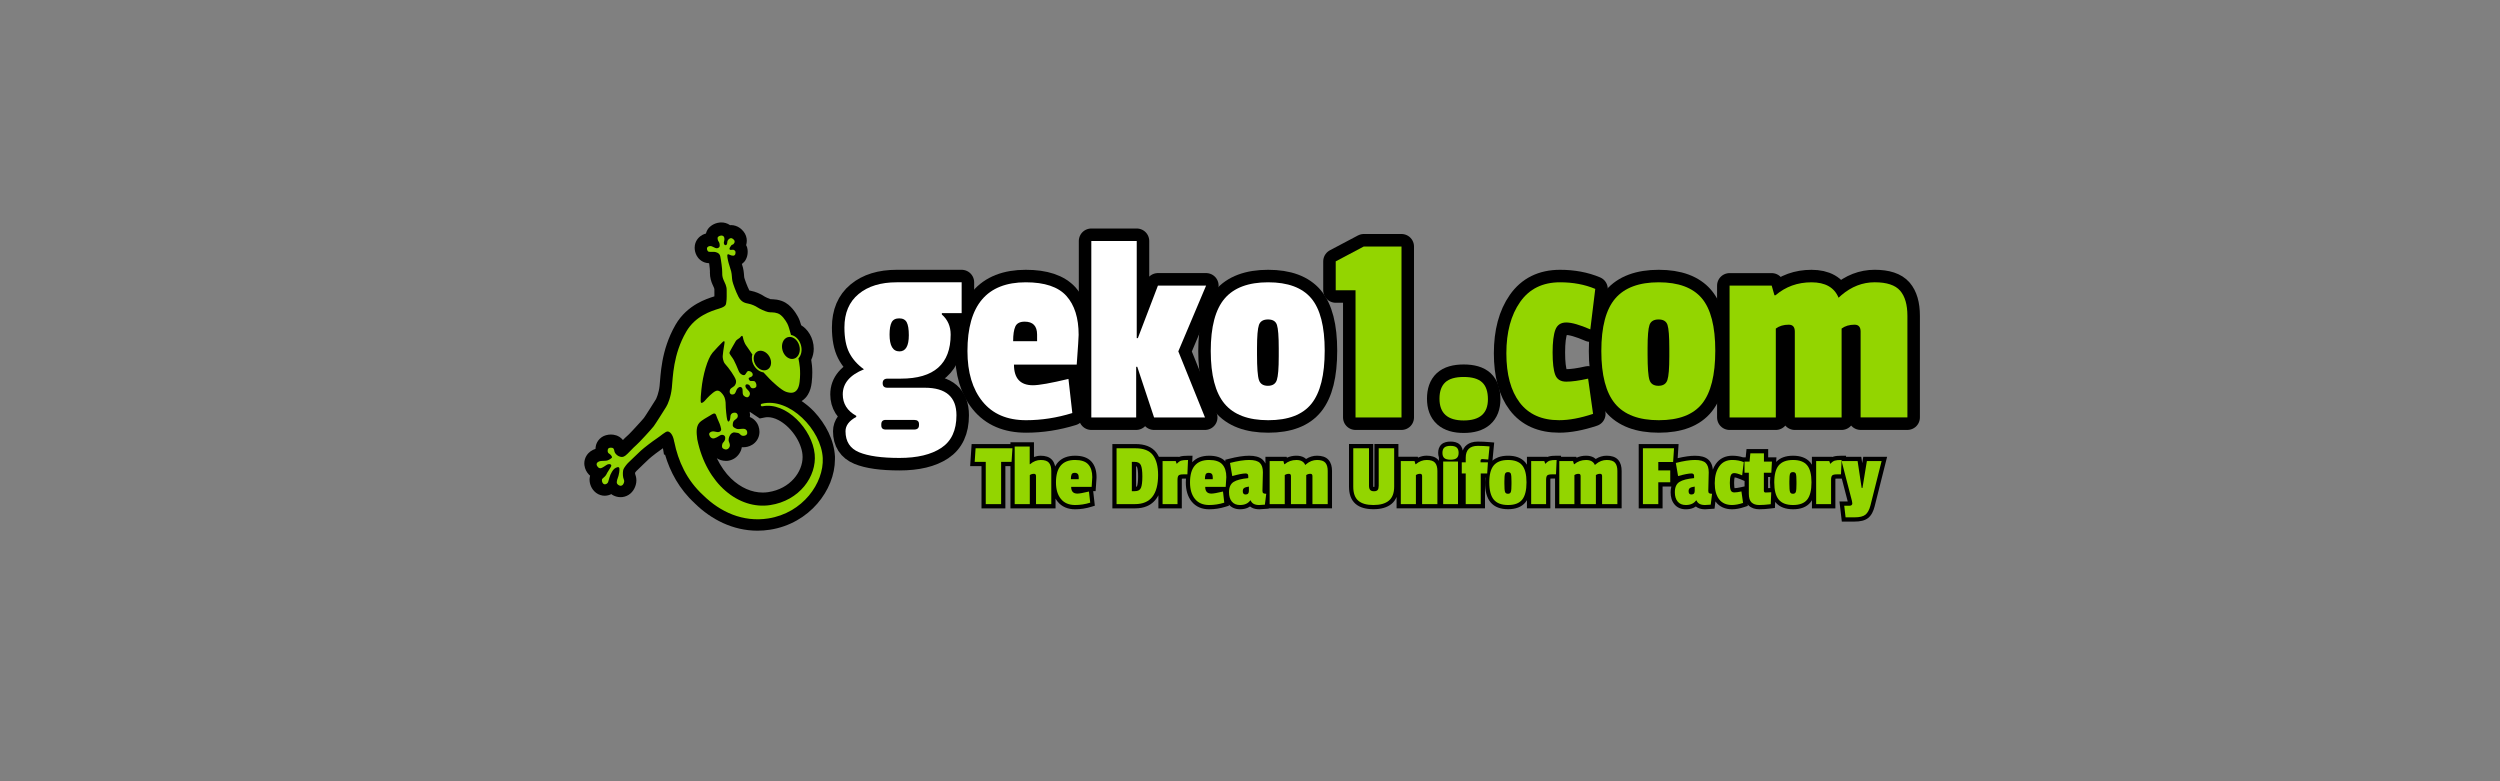 <?xml version="1.0" encoding="utf-8"?>
<!-- Generator: Adobe Illustrator 26.0.1, SVG Export Plug-In . SVG Version: 6.00 Build 0)  -->
<svg version="1.1" id="Capa_1" xmlns="http://www.w3.org/2000/svg" xmlns:xlink="http://www.w3.org/1999/xlink" x="0px" y="0px"
	 viewBox="0 0 1600 500" style="enable-background:new 0 0 1600 500;" xml:space="preserve">
<rect x="0" y="0" width="1600" height="500" fill="#808080" stroke="none"/>
<style type="text/css">
	.st0{fill:#93D500;}
	.st1{stroke:#000000;stroke-width:16;stroke-linecap:round;stroke-linejoin:round;stroke-miterlimit:10;}
	.st2{fill:#FFFFFF;}
</style>
<g>
	<g>
		<path d="M374.06,297.78l0-0.04c0-0.01,0-0.01,0-0.01L374.06,297.78z M475.53,171.26C475.53,171.26,475.53,171.27,475.53,171.26
			C475.53,171.27,475.53,171.27,475.53,171.26L475.53,171.26z M383.79,280.91C383.79,280.91,383.79,280.91,383.79,280.91
			C383.79,280.91,383.79,280.91,383.79,280.91L383.79,280.91z M475.18,286.24l-0.02,0l-0.01,0L475.18,286.24z M534.38,292.21
			c-0.6-10.73-5.94-20.83-13.35-28.79c-2.4-2.55-5.12-4.74-7.98-6.74c1.58-1.03,3.01-2.44,3.97-4.06c1.45-2.39,2.15-4.99,2.48-7.86
			c0.26-2.32,0.37-4.44,0.37-6.37c0.01-3.27-0.33-5.95-0.69-8.06c1.06-2.25,1.61-4.67,1.62-7.1c0-1.7-0.24-3.41-0.73-5.11
			c-0.86-2.99-2.4-5.63-4.5-7.75c-0.84-0.84-1.8-1.57-2.84-2.23c-0.05-0.17-0.09-0.32-0.14-0.49c-0.46-1.5-0.89-3.02-1.89-4.89
			c-0.74-1.35-1.8-3.11-3.33-4.95c-1.56-1.8-3.5-3.88-7.02-5.2c-2.22-0.8-4.34-1.03-5.68-1.08c-0.67-0.03-1.15-0.04-1.39-0.05
			l-0.15-0.01c-0.24-0.06-1.26-0.44-2.15-0.86l-1.32-0.65l-0.43-0.24l-0.1-0.06l-0.01-0.01l0,0c-1.27-0.86-2.54-1.5-3.97-2.11
			c-1.44-0.6-2.97-1.14-4.77-1.47l-0.77-0.16l-0.04-0.06c-0.67-1.27-1.48-3.19-2.11-4.87c-0.32-0.84-0.59-1.64-0.8-2.26l-0.24-0.78
			l-0.08-0.28l-0.07-0.5c-0.13-1.04-0.12-3.15-0.78-5.89c-0.22-0.86-0.45-1.55-0.69-2.31c1-0.78,1.88-1.67,2.4-2.64
			c0.92-1.64,1.17-3.08,1.28-4.24l0-0.01l0.04-1c0-0.77-0.08-1.69-0.36-2.71c-0.13-0.5-0.4-0.98-0.64-1.47
			c0.25-0.82,0.42-1.75,0.43-2.82c0.04-1.86-0.67-4.2-2.1-5.91l-0.01-0.01c-0.65-0.79-1.46-1.67-2.75-2.51
			c-1.26-0.83-3.17-1.6-5.28-1.59c-0.18,0-0.33,0.08-0.5,0.09c-1.86-1.32-3.94-1.79-5.64-1.78h-0.21l-0.51,0.03l-0.39,0.03
			c-1.81,0.22-3.26,0.69-4.93,1.74c-0.82,0.55-1.71,1.26-2.58,2.45c-0.52,0.71-0.96,1.73-1.27,2.86c-0.78,0.21-1.56,0.5-2.38,0.94
			c-0.88,0.5-1.82,1.18-2.7,2.23c-0.87,1.03-1.67,2.5-1.97,4.21l-0.01,0.05c-0.1,0.6-0.14,1.14-0.14,1.66
			c0.03,1.79,0.37,3.29,1.3,5.05c0.48,0.87,1.15,1.8,2.19,2.69c1.03,0.88,2.51,1.69,4.21,1.99c0.63,0.11,1.12,0.15,1.55,0.17
			c0.04,0.3,0.09,0.6,0.13,0.9c0.25,1.77,0.42,3.77,0.4,4.24l0,0.06l0-0.02l-0.02,0.83c-0.05,3.24,0.98,6.1,1.58,7.41l0,0.01
			l0.01,0.01c0.56,1.25,0.94,2,1.1,2.46l0.17,0.71c0,1.13,0.02,2.27,0.02,3.29c0,0.51-0.01,0.9-0.02,1.31
			c-2.61,0.81-6.72,2.13-11.14,4.67c-4.78,2.74-10,7.03-13.74,13.55c-4.76,8.28-7.12,16.42-8.38,23.3
			c-1.25,6.85-1.46,12.65-1.79,15.69c-0.23,2.22-0.74,4.32-1.28,5.95c-0.27,0.82-0.54,1.51-0.77,2.03l-0.29,0.61l-0.11,0.2
			l-0.01,0.01c-0.65,1.01-2.27,3.6-3.93,6.22c-0.83,1.3-1.66,2.6-2.34,3.65c-0.66,1.02-1.27,1.91-1.32,1.96l-0.01,0.01l-0.02,0.02
			c-0.2,0.25-1,1.19-1.95,2.25c-1.45,1.62-3.36,3.71-5.01,5.46c-0.83,0.88-1.59,1.67-2.18,2.27l-0.72,0.71l-0.18,0.17l-0.01,0.01
			l0,0c-0.8,0.66-1.41,1.25-2.09,1.92c-0.43,0.43-0.82,0.84-1.25,1.28c-1.44-1.76-3.06-2.55-4.28-2.97
			c-1.32-0.43-2.4-0.53-3.43-0.54c-1.05,0.01-2.02,0.12-3.11,0.43c-1.09,0.36-2.36,0.71-4.1,2.37c-1.48,1.56-1.9,2.77-2.27,3.85
			c-0.26,0.87-0.33,1.69-0.37,2.53c-1.02,0.33-2.06,0.77-3.25,1.63c-0.84,0.63-1.76,1.49-2.55,2.79c-0.79,1.27-1.38,3.05-1.37,4.86
			l0.07,1.16c0.37,2.6,1.39,4.39,2.89,6.03c0.22,0.24,0.5,0.45,0.75,0.68c-0.22,0.88-0.34,1.71-0.35,2.44
			c0.01,1.65,0.34,3.03,0.95,4.43c0.62,1.37,1.54,2.81,3.22,4.11c1.73,1.32,3.87,1.88,5.59,1.86c1.68-0.03,3-0.46,4.19-1.04
			c0.23,0.16,0.43,0.36,0.68,0.51c1.37,0.79,3.07,1.44,5.23,1.45c1.64,0.01,3.55-0.46,5.16-1.49c1.62-1.02,2.82-2.48,3.56-3.9
			l0.01-0.02c0.77-1.43,1.4-3.36,1.39-5.33c0-1.83-0.5-3.23-0.69-3.79l-0.12-0.35l-0.02-0.14l-0.02-0.54l0-0.06l0.41-0.57l0.47-0.57
			l0.07-0.08l0.52-0.48c0.85-0.8,2.25-2.17,3.71-3.6c1.45-1.41,2.97-2.87,3.77-3.59l0.01-0.01c0.76-0.7,2.55-2.15,4.34-3.51
			c1.7-1.31,3.47-2.58,4.54-3.3l0.68,4.15l0.65-0.08c3.25,11.02,9.09,22.04,18.99,31.14l-0.01,0.01c0.04,0.04,0.08,0.07,0.12,0.11
			c0.03,0.03,0.06,0.06,0.09,0.09l0,0c10.34,10.11,24.17,17.35,39.96,17.36c2.66,0,5.35-0.21,8.07-0.63
			c12.68-1.98,23.08-8.4,30.23-16.65c7.15-8.27,11.27-18.37,11.31-28.46L534.38,292.21z M382.47,286.88c0,0-0.01,0-0.01,0
			L382.47,286.88C382.47,286.88,382.47,286.88,382.47,286.88z M402.12,278.36L402.12,278.36L402.12,278.36
			C402.13,278.36,402.13,278.36,402.12,278.36z M424.65,276.97c0,0,0-0.01,0.01-0.01c0,0,0,0,0,0L424.65,276.97z M446.18,279.27
			L446.18,279.27c0,0.01,0,0.01,0,0.01L446.18,279.27z M489.16,189.68l0.01,0.01C489.17,189.69,489.17,189.69,489.16,189.68
			L489.16,189.68z M486.92,247.47C486.92,247.47,486.92,247.47,486.92,247.47L486.92,247.47
			C486.92,247.47,486.92,247.47,486.92,247.47z M462.16,145.89C462.16,145.89,462.16,145.89,462.16,145.89
			c-0.01,0.01-0.01,0.01-0.01,0.01L462.16,145.89z M507.99,306.45c-3.75,4.18-9.2,7.44-16.34,8.52c-1.16,0.17-2.33,0.26-3.5,0.26
			c-6.89,0-14.08-2.99-20.36-9.08c-3.45-3.35-6.51-7.72-9.02-12.88c1.47,0.92,3.18,1.64,5.8,1.71c2.3,0.08,5.39-1.02,7.33-3.14
			l0.01-0.01c0.92-0.95,1.74-2.16,2.27-3.49c0.29-0.72,0.48-1.46,0.6-2.18c0.12,0.01,0.24,0.07,0.36,0.07l0.03,0l0.46,0.01
			c1.75-0.02,3.68-0.31,5.86-1.63c1.07-0.67,2.18-1.66,3.03-2.98c0.86-1.32,1.39-2.94,1.5-4.46l0-0.05l0,0.02l0.03-0.82
			c0-2.33-0.77-4.93-2.72-7.05c-0.93-1.04-2.14-1.84-3.43-2.39c0.05-0.42,0.12-0.84,0.11-1.23L480,265.3l0-0.03l0-0.05
			c-0.02-0.53-0.09-1.1-0.21-1.68l6.47,4.28l3.18-0.64c0.64-0.13,1.29-0.19,1.96-0.19c2.02,0,4.36,0.59,6.83,1.88
			c3.69,1.91,7.51,5.38,10.34,9.47c2.85,4.07,4.67,8.72,5.01,12.53l0.08,1.64C513.67,297.14,511.74,302.26,507.99,306.45z"/>
		<path class="st0" d="M461.41,150.77c-1,0.1-2.15,0.74-2.15,1.53c0,0.79,0.16,1.77,0.84,2.57c0.47,0.55,0.72,2.7,0.3,3.2
			c-0.42,0.5-1.24,1.12-2.52,0.65c-1.28-0.46-2.23-1.25-3.2-1.26c-0.96-0.01-2.06,0.48-2.2,1.32c-0.15,0.83,0.29,2.17,1.22,2.34
			c0.51,0.09,1.18,0.08,1.86,0.06c0.57-0.01,1.14-0.03,1.64,0.02c1.1,0.11,3.26,0.65,3.74,2.76c0.48,2.11,1.37,8.27,1.28,10.55
			c-0.09,2.28,0.43,3.68,0.93,4.82c0.77,1.77,1.92,3.67,1.92,6.3s0.1,5.89-0.21,7.47c-0.31,1.58,0.31,2.9-4.67,4.42
			c-4.98,1.53-15.2,4.67-21.05,14.84c-8.43,14.64-8.43,28.86-9.17,35.9c-0.6,5.69-2.5,10.42-3.66,12.21
			c-1.15,1.79-6.61,10.58-7.92,12.32c-1.31,1.74-9.7,10.9-11.33,12.21c-1.63,1.32-5.51,5.69-6.66,6.47
			c-1.15,0.79-1.89,1.26-3.46,0.84c-1.57-0.42-2.54-1.37-3.22-2.32c-0.68-0.95-0.45-2.05-1.08-2.9c-0.63-0.84-2.71-0.69-3.28-0.11
			c-0.58,0.58-0.76,2.61,0.34,3.24c1.1,0.63,2.26,2.09,1.94,2.62c-0.31,0.53-2.04,1.63-3.09,1.9c-1.05,0.26-3.46,0.16-4.46,0.37
			c-1,0.21-2.41,0.95-2.25,2.21c0.16,1.26,1.52,2.74,2.94,2.26c1.42-0.47,2.99-1.89,4.09-2.37c1.1-0.47,2.99-0.11,2.15,1.47
			c-0.84,1.58-2.46,3.79-2.83,4.74c-0.37,0.95-1.77,2.24-2.56,2.87c-0.79,0.63-0.43,2.6,0.62,3.39c1.05,0.79,2.78-0.21,3.04-1.42
			c0.26-1.21,1.15-3.95,1.42-4.53c0.26-0.58,1.42-3,2.62-3.84c1.21-0.84,2.99-1.58,3.09,0c0.11,1.58-0.26,3.42-0.58,4.63
			c-0.32,1.21-1.68,3.89-0.84,5.11c0.84,1.21,2.94,2.05,3.99,0.05c1.05-2,0.16-2.63-0.16-4.21c-0.31-1.58-0.26-4.1,0.21-5.21
			c0.47-1.11,2.31-3.47,3.04-4.1c0.73-0.63,5.88-5.74,8.08-7.74c2.2-2,7.39-5.95,10.02-7.69c2.62-1.74,5.61-4.47,6.92-4.58
			c1.31-0.11,3.55,1.39,4.42,6.69l0.03,0c2.47,12.22,7.89,24.44,18.59,34.2c10.83,10.65,25.38,17.3,41.54,14.77
			c22.12-3.47,35.65-22.66,34.88-38.67c-0.86-17.95-21.28-39.11-39-34.75c-0.45,0.09-0.74,0.54-0.65,0.99
			c0.09,0.46,0.54,0.75,0.99,0.65c15.2-3.06,31.95,14.73,33.5,30.63c1.38,14.18-9.69,29.79-28.58,32.61
			c-19.91,2.98-40.73-13.43-46.56-42.07c-0.01-0.04-0.01-0.08-0.02-0.13c-0.55-4.26-0.81-8.04,1.39-10.55
			c1.33-1.51,5.02-3.52,6.98-4.69c1.34-0.8,3.04-2.26,3.78,0.05c0.73,2.32,2.26,5.11,2.67,6.74c0.42,1.63,0.63,2.16,0.37,2.84
			c-0.26,0.68-1.21,1.21-2.41,1.05c-1.21-0.16-1.89-0.47-2.88-0.42c-1,0.05-2.52,0.84-2.26,2.05c0.26,1.21,1.42,2.89,3.31,2.37
			c1.89-0.52,3.36-1.89,4.3-2.16c0.95-0.26,2.61,0.08,2.66,1.87c0.04,1.43-0.77,2.47-1.26,2.94c-0.9,0.86-1.03,2.89-0.54,3.52
			c0.5,0.62,2.52,1.73,3.91,0.27c1.39-1.46,0.78-2.94,0.26-4.22c-0.52-1.28,0.08-3.02,0.51-3.89c0.63-1.26,1.87-2.33,3.28-2.06
			c1.42,0.26,1.99,0.16,2.73,0.63c0.73,0.47,1.21,1.47,2.47,1.53c1.26,0.05,2.62-0.47,2.73-1.84c0.1-1.37-0.74-2.69-2.52-2.69
			c-1.78,0-3.15,0.42-4.04,0.11c-0.89-0.32-2.78-1.05-2.73-2.42c0.05-1.37,0.16-2.47,1.31-3.32c1.15-0.84,1.99-1.42,1.94-2.68
			c-0.05-1.26-0.79-2.05-2.1-2c-1.31,0.05-1.99,0.61-2.36,1.31c-0.59,1.12,0.03,2.94-1.16,4.19c-0.63,0.66-0.96-0.4-1.19-1.08
			c-0.34-1.03-1.01-7.64-0.96-9.53c0.05-1.9-0.42-4.37-1.21-5.63c-0.79-1.26-2.67-4.05-4.93-3.21c-2.25,0.84-6.14,5.05-6.82,5.9
			c-0.68,0.84-2,2.1-2.73,1.74c-0.74-0.37,0.01-6.92,0.16-8.48c0.91-9.31,3.87-19.75,7.17-23.63c1.63-1.92,5.42-5.85,6.15-6.53
			c0.73-0.68,1.89-1.79,1.36,1.11c-0.52,2.89-1,6.63-1.05,7.63c-0.05,1,0.26,3.58,1.47,4.95c1.21,1.37,2.89,3.42,4.14,5.32
			c1.26,1.89,2.57,4,2.88,5.32c0.31,1.32-0.31,2.89-1.15,3.63c-0.84,0.74-1.84,1.16-2.36,1.79c-0.52,0.63-0.88,2.38,0.02,3.17
			c0.89,0.79,2.29,0.34,2.76-0.22c0.86-1.03,0.8-2.56,2.1-3.63c0.89-0.74,1.83-0.89,2.52,0.1c0.68,1,0.1,3.17,0.69,4.34
			c0.59,1.18,2.28,1.86,3.04,1.52c0.75-0.34,1.6-1.6,1.21-2.82c-0.47-1.49-2.17-2.35-2.6-3.45c-0.26-0.68-0.29-1.54,0.23-1.81
			c0.52-0.26,1.36-0.21,2.05,0.37c0.68,0.58,0.63,1.47,1.57,1.9c0.94,0.42,2.78-0.05,2.99-1.21c0.21-1.16-0.42-2.89-1.36-3.21
			c-0.43-0.14-0.95-0.12-1.43-0.1c-0.58,0.02-1.12,0.05-1.4-0.21c-0.52-0.47-1.1-1.42-0.52-1.84c0.58-0.42,1.68-0.53,2.15-1.26
			c0.47-0.74,0.16-1.79-0.58-2.37c-0.73-0.58-2.15-1.21-2.88-0.16c-0.73,1.05-1.1,2.05-1.94,2.1c-0.84,0.05-2.62-0.68-3.46-2.89
			c-0.84-2.21-2.25-5.27-3.04-6.79c-0.79-1.53-2.73-3.63-2.78-4.53c-0.05-0.89,3.25-6,3.88-7.32c0.63-1.32,2.41-1.95,2.88-2.53
			c0.47-0.58,1.52-2.05,1.84-0.21c0.31,1.84,1.31,4.32,2.05,5.21c0.71,0.86,3.26,4.79,4.01,5.83c-0.66,2.09-0.34,4.72,1.06,7.08
			c1.48,2.49,3.8,4.06,6.06,4.37c1.52,1.68,3.15,3.39,3.98,4.24c1.62,1.68,7.45,7.16,10.38,8.16c2.94,1,7.81,1.95,8.76-6.32
			c0.85-7.47-0.18-12.02-0.77-15.04c1.84-1.92,2.56-5.22,1.6-8.54c-1.01-3.51-3.59-6.01-6.34-6.47c-0.75-2.49-1.44-5.59-2.36-7.27
			c-1.15-2.11-3.41-5.58-6.08-6.53c-2.68-0.95-4.41-0.47-6.19-0.84c-1.78-0.37-5.51-2.11-6.82-3c-1.31-0.9-3.77-2-5.77-2.37
			c-1.99-0.37-4.56-0.9-6.35-4.32c-1.78-3.42-3.57-8.48-3.93-10.16c-0.37-1.68-0.26-4.05-0.79-6.16c-0.52-2.11-1.63-4.95-2.05-7.11
			c-0.42-2.16-0.84-4.21,0.37-3.84c1.21,0.37,1.1,0.63,2.41,0.84c1.31,0.21,1.94-0.37,2.05-1.63c0.1-1.26-0.31-1.53-0.95-1.95
			c-0.37-0.25-0.97-0.19-1.5-0.13c-0.37,0.04-0.71,0.09-0.91,0.02c-0.47-0.16-0.73-0.63-0.26-1.47c0.47-0.84,1.05-1.84,1.73-1.9
			c0.68-0.05,1.94-1.74,1-2.89c-0.94-1.16-1.94-1.63-3.15-0.79c-1.21,0.84-1.21,1.84-1.26,2.53c-0.05,0.68-0.32,1.53-1.1,1.53
			c-0.79,0-1.2-1.11-1.05-1.84c0.16-0.74,0.52-1.89,0.26-2.95c-0.24-0.95-0.94-1.38-1.81-1.38
			C461.6,150.76,461.51,150.76,461.41,150.77 M500.82,224.23c-1.09-3.8,0.42-7.58,3.38-8.44c2.96-0.86,6.24,1.54,7.33,5.34
			c1.09,3.8-0.42,7.58-3.38,8.44c-0.41,0.12-0.82,0.17-1.23,0.17C504.33,229.74,501.76,227.51,500.82,224.23 M483.5,233.39
			c-1.87-3.14-1.4-6.88,1.05-8.34c2.44-1.46,5.94-0.1,7.8,3.05c1.86,3.14,1.4,6.88-1.05,8.34c-0.66,0.4-1.41,0.59-2.18,0.59
			C487.08,237.02,484.86,235.67,483.5,233.39"/>
	</g>
	<g>
		<path d="M850.28,294.35c-0.88-1.02-2.05-1.71-3.29-2.12c-1.25-0.41-2.61-0.57-4.08-0.58c-2.49-0.01-4.89,0.73-7.01,2.09
			c-0.39-0.35-0.8-0.67-1.26-0.93c-1.47-0.83-3.16-1.16-4.93-1.16c-2.15-0.01-4.21,0.43-6.09,1.3l-0.17-0.61h-13.57v4.31
			c-0.42-0.87-0.96-1.67-1.66-2.33c-1.07-1.03-2.4-1.69-3.86-2.09c-1.46-0.4-3.08-0.57-4.88-0.57c-3.61,0-7.88,0.68-12.93,1.98
			l-2.42,0.63l0.19,1.12c-1.2-1.34-2.78-2.29-4.54-2.88c-1.78-0.6-3.76-0.85-5.95-0.85c-2.3,0-4.42,0.34-6.33,1.09
			c-1.73,0.67-3.23,1.75-4.47,3.08l0.18-4.16h-2.84c-1.08,0-2.04,0.04-2.89,0.12c-0.86,0.09-1.61,0.21-2.34,0.44
			c-0.23,0.07-0.44,0.18-0.66,0.28l-0.05-0.15h-12.74c-0.46-0.95-0.99-1.85-1.61-2.68c-1.41-1.89-3.36-3.31-5.63-4.2
			c-2.27-0.89-4.86-1.29-7.73-1.29h-14.8v41.17h14.57c2.74,0,5.26-0.43,7.5-1.38c3.23-1.34,5.77-3.81,7.38-7.01v8.39h14.99v-18.2
			c0-0.33,0.02-0.59,0.04-0.8c0.23-0.03,0.52-0.05,0.92-0.05h1.7c-0.06,0.8-0.1,1.61-0.1,2.46c0,2.44,0.29,4.7,0.91,6.76
			c0.62,2.06,1.57,3.93,2.87,5.52c1.31,1.62,2.98,2.88,4.89,3.7c1.91,0.82,4.03,1.19,6.3,1.19c3.5,0,7-0.54,10.47-1.62l2.15-0.67
			l-0.09-0.78c0.85,1,1.93,1.8,3.15,2.3c1.26,0.53,2.63,0.76,4.05,0.76c1.77,0,3.45-0.29,4.97-0.97c0.51-0.22,0.98-0.51,1.43-0.82
			c0.34,0.28,0.69,0.52,1.08,0.73c1.44,0.77,3.05,1.06,4.78,1.06c0.19,0,0.3-0.01,0.5-0.02c0.58-0.03,1.69-0.1,3.36-0.22l2.24-0.15
			l0.02-0.19h11.52h1.47h12.28h1.47h13.75V301.4c0-1.37-0.15-2.64-0.49-3.83C851.64,296.39,851.08,295.28,850.28,294.35z
			 M728.18,308.97c-0.13,1.05-0.32,1.81-0.48,2.18c-0.1,0.21-0.1,0.18-0.22,0.27c-0.06,0.04-0.19,0.09-0.38,0.13v-13.13
			c0.14,0.04,0.25,0.08,0.31,0.11c0.16,0.1,0.16,0.1,0.27,0.3c0.16,0.34,0.37,1.08,0.5,2.12c0.14,1.04,0.21,2.38,0.21,4
			C728.39,306.56,728.31,307.91,728.18,308.97z M698.52,295.41c-1.21-1.34-2.79-2.3-4.56-2.9c-1.78-0.6-3.76-0.85-5.95-0.85
			c-2.3,0-4.42,0.34-6.33,1.09c-2.79,1.08-5.03,3.13-6.43,5.79c-0.06-0.32-0.1-0.65-0.19-0.96c-0.34-1.18-0.9-2.29-1.7-3.22
			c-0.87-1-2.02-1.7-3.25-2.11c-1.24-0.41-2.57-0.58-4.01-0.58c-1.5-0.01-2.96,0.28-4.36,0.8v-9.43h-15.05v1.15h-24.85l-0.94,14.13
			h7.26v27.04h15.28v-27.04h3.25v27.04h13.64h1.47h13.75v-6.27c0.4,0.69,0.83,1.35,1.33,1.96c1.31,1.62,2.98,2.88,4.89,3.7
			c1.91,0.82,4.03,1.19,6.3,1.19c3.5,0,7-0.54,10.47-1.62l2.15-0.67l-1.05-9.34h1.55l0.18-2.52c0.13-1.85,0.23-3.29,0.3-4.34
			c0.03-0.52,0.06-0.95,0.08-1.28c0.02-0.34,0.03-0.56,0.03-0.79c0-1.98-0.24-3.82-0.77-5.5
			C700.49,298.2,699.66,296.67,698.52,295.41z M755.1,292.22L755.1,292.22C755.11,292.22,755.11,292.22,755.1,292.22L755.1,292.22z
			 M991,292.22L991,292.22L991,292.22L991,292.22z M1204.23,292.35h-11.75l-0.66,4.06l-0.61-4.06h-9.77l0.03-0.69h-2.84
			c-1.08,0-2.04,0.04-2.89,0.12c-0.86,0.09-1.61,0.21-2.34,0.44c-0.23,0.07-0.45,0.18-0.67,0.28l-0.05-0.15h-13.06v5.05
			c-0.31-0.51-0.64-0.99-1.01-1.44c-1.26-1.49-2.91-2.61-4.79-3.3c-1.88-0.7-3.98-1-6.29-1c-2.31,0-4.42,0.31-6.32,1.02
			c-1.72,0.64-3.24,1.64-4.46,2.94l0.17-2.92h-5.28l0-5.29h-13.87l-0.52,5.29h-0.75h-0.97c-2.14-0.69-4.43-1.04-6.86-1.04
			c-2.16,0-4.21,0.41-6.02,1.31c-1.82,0.89-3.36,2.26-4.55,3.97c-0.77,1.11-1.39,2.32-1.89,3.61c-0.09-0.93-0.24-1.82-0.51-2.66
			c-0.44-1.34-1.15-2.58-2.16-3.55c-1.07-1.03-2.4-1.69-3.86-2.09c-1.46-0.4-3.08-0.57-4.88-0.57c-3.15,0-6.85,0.55-11.09,1.55
			l0.59-9.03h-25.53v41.17h15.28v-13.98h5.61c-0.31,1.15-0.46,2.37-0.46,3.67c0,1.48,0.18,2.88,0.57,4.18
			c0.39,1.3,1.01,2.51,1.87,3.54c0.87,1.05,1.99,1.89,3.25,2.41c1.26,0.53,2.63,0.76,4.05,0.76c1.77,0,3.45-0.29,4.97-0.97
			c0.51-0.22,0.98-0.51,1.43-0.82c0.34,0.28,0.69,0.52,1.08,0.72c1.44,0.77,3.05,1.06,4.78,1.06c0.19,0,0.3-0.01,0.5-0.02
			c0.58-0.03,1.69-0.1,3.36-0.22l2.24-0.15l0.58-4.68c0.07,0.1,0.13,0.21,0.21,0.31c1.18,1.57,2.73,2.81,4.52,3.6
			c1.79,0.8,3.78,1.16,5.91,1.16c2.46,0,5.09-0.51,7.94-1.46l2.15-0.72l-0.14-0.97c0.21,0.27,0.45,0.53,0.71,0.77
			c0.88,0.82,1.94,1.44,3.09,1.82c1.15,0.38,2.37,0.55,3.66,0.55c2.24,0,4.8-0.18,7.72-0.54l2.3-0.28l0.09-2.32l0.06-1.64
			c0.09,0.11,0.16,0.24,0.25,0.35c1.27,1.53,2.95,2.68,4.85,3.39c1.91,0.72,4.05,1.04,6.38,1.04c2.34,0,4.46-0.32,6.37-1.04
			c1.9-0.72,3.56-1.88,4.79-3.43c0.33-0.42,0.63-0.86,0.91-1.33v5.23h14.99v-18.2c0-0.33,0.02-0.59,0.04-0.8
			c0.23-0.03,0.52-0.05,0.92-0.05h3.15l3.79,14.64h-5.28l1.5,12.86h8.18c1.77,0,3.36-0.15,4.8-0.5c1.44-0.35,2.75-0.91,3.86-1.79
			c2.12-1.71,3.34-4.26,4.16-7.41l7.99-31.76H1204.23z M1071.68,307.57v-0.13l0.02,0.11
			C1071.69,307.56,1071.69,307.56,1071.68,307.57z M1116.53,311.29l-2.59,0.58c-1.67,0.38-2.97,0.55-3.83,0.56
			c-0.06-0.22-0.12-0.51-0.16-0.91c-0.07-0.63-0.12-1.46-0.12-2.46c-0.01-1.73,0.16-2.96,0.33-3.54c0.25,0.03,0.65,0.1,1.16,0.24
			c0.69,0.19,1.56,0.51,2.6,0.96l2.61,1.12V311.29z M1131.57,312.41v-7.14h1.4c-0.11,1.1-0.17,2.25-0.17,3.46
			c0,1.27,0.06,2.47,0.18,3.61C1132.45,312.37,1131.97,312.39,1131.57,312.41z M1035.66,294.35c-0.88-1.02-2.05-1.71-3.3-2.12
			c-1.25-0.41-2.61-0.57-4.08-0.58c-2.49-0.01-4.89,0.73-7.01,2.09c-0.39-0.35-0.8-0.67-1.26-0.93c-1.47-0.83-3.16-1.16-4.93-1.16
			c-2.15-0.01-4.21,0.43-6.09,1.3l-0.17-0.61h-9.77l0.03-0.69h-2.84c-1.08,0-2.04,0.04-2.89,0.12c-0.86,0.09-1.61,0.21-2.34,0.44
			c-0.23,0.07-0.45,0.18-0.66,0.28l-0.05-0.15h-13.06v5.05c-0.31-0.51-0.64-1-1.01-1.44c-1.26-1.49-2.91-2.61-4.79-3.3
			c-1.88-0.7-3.98-1-6.29-1c-2.31,0-4.42,0.31-6.32,1.02c-1.35,0.5-2.59,1.23-3.65,2.15l1.11-11.6l-2.73-0.24
			c-2.68-0.24-5.25-0.36-7.72-0.36c-1.52,0-2.93,0.18-4.25,0.61c-1.97,0.63-3.7,1.92-4.75,3.68c-0.28,0.45-0.5,0.93-0.7,1.43
			c-0.07-0.49-0.19-0.97-0.36-1.44c-0.33-0.93-0.89-1.81-1.64-2.49c-0.79-0.71-1.73-1.16-2.7-1.43c-0.97-0.27-2-0.37-3.1-0.37
			c-1.1,0-2.12,0.1-3.1,0.37c-0.97,0.27-1.91,0.71-2.7,1.42c-0.76,0.69-1.32,1.57-1.65,2.5c-0.33,0.93-0.46,1.91-0.46,2.91
			c0,1,0.13,1.97,0.46,2.9v2.26c-0.15-0.21-0.26-0.44-0.43-0.64l-0.01-0.02l0.01,0.01c-0.88-1.01-2.05-1.71-3.29-2.11
			c-1.25-0.41-2.61-0.57-4.08-0.58c-1.93-0.01-3.81,0.44-5.55,1.27l-0.17-0.58h-12.39v-8.17h-15.34v26.65
			c0,0.38-0.03,0.64-0.06,0.83c-0.07,0.01-0.13,0.02-0.24,0.01c-0.18,0-0.31-0.01-0.4-0.03c-0.04-0.14-0.08-0.39-0.07-0.76v-26.71
			h-15.51v27.35c0,2.27,0.29,4.33,0.96,6.19c0.66,1.85,1.73,3.49,3.17,4.75c1.41,1.24,3.14,2.11,5.07,2.66
			c1.93,0.55,4.08,0.8,6.45,0.8c2.37,0,4.53-0.25,6.48-0.81c1.95-0.55,3.7-1.42,5.16-2.64c1.4-1.16,2.45-2.69,3.16-4.4v7.28h13.64
			h1.47h12h1.76h12.68h0.49h14.55v-19.62h0.16c-0.08,0.96-0.13,1.95-0.13,3c0,2.69,0.25,5.09,0.81,7.23c0.56,2.13,1.43,4,2.7,5.53
			c1.27,1.53,2.95,2.68,4.85,3.39c1.91,0.72,4.05,1.04,6.38,1.04c2.34,0,4.46-0.32,6.37-1.04c1.9-0.72,3.56-1.88,4.79-3.43
			c0.33-0.42,0.63-0.87,0.91-1.33v5.23h14.99v-18.2c0-0.33,0.02-0.59,0.04-0.8c0.23-0.03,0.52-0.05,0.92-0.05h2.05v19.05h13.64h1.47
			h12.28h1.47h13.75V301.4c0-1.37-0.15-2.64-0.49-3.83C1037.02,296.39,1036.46,295.28,1035.66,294.35z M1173.39,292.22
			L1173.39,292.22C1173.39,292.22,1173.4,292.22,1173.39,292.22L1173.39,292.22z"/>
		<g>
			<path class="st0" d="M647.39,295.59h-6.67v27.04h-9.84v-27.04h-7.08l0.58-8.69h23.59L647.39,295.59z"/>
			<path class="st0" d="M659.24,297.09c2.11-1.8,4.39-2.7,6.85-2.7c2.45,0,4.19,0.58,5.21,1.75c1.02,1.17,1.53,2.93,1.53,5.26v21.23
				h-9.78v-17.95c0-0.96-0.42-1.44-1.27-1.44c-1.07,0-1.98,0.27-2.71,0.81v18.59h-9.67v-36.88h9.61v11.34H659.24z"/>
			<path class="st0" d="M688.01,294.38c3.95,0,6.78,0.95,8.49,2.85c1.71,1.9,2.56,4.61,2.56,8.14c0,0.46-0.13,2.53-0.4,6.21h-13.12
				c0,2.88,1.32,4.32,3.97,4.32c1.27,0,3.74-0.44,7.42-1.32l0.81,7.13c-3.22,1-6.44,1.5-9.67,1.5c-3.95,0-6.98-1.29-9.09-3.88
				c-2.11-2.59-3.16-6.11-3.16-10.56C675.82,299.18,679.88,294.38,688.01,294.38z M687.78,302.61c-1,0-1.65,0.34-1.96,1.01
				c-0.31,0.67-0.46,1.7-0.46,3.08h5.01v-1.38C690.37,303.51,689.51,302.61,687.78,302.61z"/>
			<path class="st0" d="M741.18,303.99c0,12.43-4.91,18.64-14.73,18.64h-11.85V286.9h12.08c5.25,0,8.98,1.47,11.19,4.4
				C740.07,294.24,741.18,298.47,741.18,303.99z M730.22,312.19c0.59-1.44,0.89-3.86,0.89-7.25c0-3.39-0.32-5.8-0.95-7.22
				c-0.63-1.42-1.99-2.13-4.06-2.13h-1.73v18.76h1.9C728.31,314.35,729.62,313.63,730.22,312.19z"/>
			<path class="st0" d="M753.6,307.16v15.48h-9.55v-27.56h8.4l0.58,1.67h0.23c0.88-1,1.77-1.64,2.67-1.93
				c0.9-0.29,2.37-0.43,4.4-0.43l-0.4,9.2h-2.65c-1.5,0-2.48,0.23-2.96,0.69C753.84,304.74,753.6,305.7,753.6,307.16z"/>
			<path class="st0" d="M773.8,294.38c3.95,0,6.78,0.95,8.49,2.85c1.71,1.9,2.56,4.61,2.56,8.14c0,0.46-0.13,2.53-0.4,6.21h-13.12
				c0,2.88,1.32,4.32,3.97,4.32c1.27,0,3.74-0.44,7.42-1.32l0.81,7.13c-3.22,1-6.44,1.5-9.67,1.5c-3.95,0-6.98-1.29-9.09-3.88
				c-2.11-2.59-3.16-6.11-3.16-10.56C761.6,299.18,765.67,294.38,773.8,294.38z M773.57,302.61c-1,0-1.65,0.34-1.96,1.01
				c-0.31,0.67-0.46,1.7-0.46,3.08h5.01v-1.38C776.16,303.51,775.29,302.61,773.57,302.61z"/>
			<path class="st0" d="M808.26,302.26l-0.29,11.91c0,0.73,0.18,1.22,0.55,1.47c0.36,0.25,0.99,0.38,1.87,0.38l-0.86,6.96
				c-2.23,0.15-3.45,0.23-3.68,0.23c-2.84,0-4.64-0.98-5.41-2.93h-0.29c-1.42,1.96-3.61,2.93-6.56,2.93c-2.26,0-4-0.73-5.21-2.19
				c-1.21-1.46-1.81-3.45-1.81-5.98c0-3.18,0.99-5.39,2.96-6.62c1.98-1.23,5.09-2.03,9.35-2.42v-1.38c0-1.07-0.54-1.61-1.61-1.61
				c-1.84,0-4.72,0.56-8.63,1.67l-1.44-8.4c4.91-1.27,8.99-1.9,12.26-1.9c3.26,0,5.54,0.63,6.85,1.9
				C807.61,297.55,808.26,299.54,808.26,302.26z M797.16,316.48c1.42,0,2.13-0.75,2.13-2.24v-2.82c-1.42,0.19-2.43,0.49-3.02,0.89
				c-0.6,0.4-0.89,1.08-0.89,2.04C795.37,315.77,795.97,316.48,797.16,316.48z"/>
			<path class="st0" d="M835.94,297.09c2.11-1.8,4.43-2.7,6.96-2.7c2.53,0,4.31,0.58,5.32,1.75c1.02,1.17,1.52,2.93,1.52,5.26v21.23
				h-9.78v-17.95c0-0.96-0.42-1.44-1.27-1.44c-1.08,0-1.98,0.27-2.7,0.81v18.59h-9.78v-17.95c0-0.96-0.42-1.44-1.27-1.44
				c-1.07,0-1.98,0.27-2.7,0.81v18.59h-9.67v-27.56h8.8l0.58,2.01h0.23c2.11-1.8,4.61-2.7,7.51-2.7c2.9,0,4.78,1.07,5.67,3.22
				L835.94,297.09z"/>
			<path class="st0" d="M876.9,313.54c0.5,0.58,1.31,0.86,2.45,0.86c1.13,0,1.92-0.28,2.36-0.83c0.44-0.56,0.66-1.47,0.66-2.73
				V286.9h9.9v24.51c0,4.1-1.12,7.1-3.37,8.98c-2.24,1.88-5.54,2.82-9.9,2.82c-4.35,0-7.6-0.93-9.72-2.79
				c-2.13-1.86-3.19-4.82-3.19-8.89V286.9h10.07v23.99C876.16,312.08,876.4,312.97,876.9,313.54z"/>
			<path class="st0" d="M906.13,297.09c2.11-1.8,4.43-2.7,6.96-2.7c2.53,0,4.31,0.58,5.32,1.75c1.01,1.17,1.52,2.93,1.52,5.26v21.23
				h-9.78v-17.95c0-0.96-0.42-1.44-1.27-1.44c-1.07,0-1.98,0.27-2.7,0.81v18.59h-9.67v-27.56h8.8l0.58,2.01H906.13z"/>
			<path class="st0" d="M924.37,293.17c-0.81-0.69-1.21-1.8-1.21-3.34c0-1.53,0.4-2.67,1.21-3.39c0.81-0.73,2.13-1.09,3.97-1.09
				c1.84,0,3.16,0.36,3.97,1.09c0.81,0.73,1.21,1.85,1.21,3.37s-0.4,2.63-1.21,3.34c-0.81,0.71-2.13,1.06-3.97,1.06
				C926.5,294.21,925.18,293.86,924.37,293.17z M933.12,322.63h-9.49v-27.27h9.49V322.63z"/>
			<path class="st0" d="M945.83,285.35c2.38,0,4.87,0.12,7.48,0.35l-0.81,8.4c-1.73-0.19-2.98-0.29-3.77-0.29
				c-0.79,0-1.18,0.35-1.18,1.04v1.04h4.72l-0.46,7.14h-4.14v19.62h-9.61v-19.62h-2.53v-7.14h2.53V293
				C938.06,287.9,940.65,285.35,945.83,285.35z"/>
			<path class="st0" d="M953.14,308.74c0-5.04,0.97-8.7,2.91-10.96c1.94-2.26,4.97-3.39,9.09-3.39c4.12,0,7.13,1.11,9,3.34
				c1.88,2.23,2.82,5.88,2.82,10.96s-0.92,8.77-2.76,11.07c-1.84,2.3-4.85,3.45-9.03,3.45c-4.18,0-7.23-1.15-9.15-3.45
				C954.1,317.45,953.14,313.78,953.14,308.74z M966.98,303.3c-0.25-0.77-0.87-1.15-1.87-1.15c-1,0-1.63,0.38-1.9,1.15
				c-0.27,0.77-0.4,2.38-0.4,4.83v1.38c0,2.72,0.13,4.49,0.4,5.29c0.27,0.81,0.89,1.21,1.87,1.21c0.98,0,1.6-0.4,1.87-1.21
				c0.27-0.81,0.4-2.45,0.4-4.95v-1.67C967.35,305.7,967.23,304.07,966.98,303.3z"/>
			<path class="st0" d="M989.5,307.16v15.48h-9.55v-27.56h8.4l0.58,1.67h0.23c0.88-1,1.77-1.64,2.68-1.93
				c0.9-0.29,2.37-0.43,4.4-0.43l-0.4,9.2h-2.65c-1.5,0-2.48,0.23-2.96,0.69C989.74,304.74,989.5,305.7,989.5,307.16z"/>
			<path class="st0" d="M1021.32,297.09c2.11-1.8,4.43-2.7,6.96-2.7c2.53,0,4.31,0.58,5.32,1.75c1.02,1.17,1.52,2.93,1.52,5.26
				v21.23h-9.78v-17.95c0-0.96-0.42-1.44-1.27-1.44c-1.07,0-1.98,0.27-2.7,0.81v18.59h-9.78v-17.95c0-0.96-0.42-1.44-1.27-1.44
				c-1.07,0-1.98,0.27-2.7,0.81v18.59h-9.67v-27.56h8.8l0.58,2.01h0.23c2.11-1.8,4.61-2.7,7.51-2.7c2.9,0,4.78,1.07,5.67,3.22
				L1021.32,297.09z"/>
			<path class="st0" d="M1070.8,295.7h-9.49v5.35h7.65v7.6h-7.65v13.98h-9.84V286.9h19.91L1070.8,295.7z"/>
			<path class="st0" d="M1093.59,302.26l-0.29,11.91c0,0.73,0.18,1.22,0.55,1.47c0.36,0.25,0.99,0.38,1.87,0.38l-0.86,6.96
				c-2.23,0.15-3.45,0.23-3.68,0.23c-2.84,0-4.64-0.98-5.41-2.93h-0.29c-1.42,1.96-3.61,2.93-6.56,2.93c-2.26,0-4-0.73-5.21-2.19
				c-1.21-1.46-1.81-3.45-1.81-5.98c0-3.18,0.99-5.39,2.96-6.62c1.98-1.23,5.09-2.03,9.35-2.42v-1.38c0-1.07-0.54-1.61-1.61-1.61
				c-1.84,0-4.72,0.56-8.63,1.67l-1.44-8.4c4.91-1.27,9-1.9,12.26-1.9s5.54,0.63,6.85,1.9
				C1092.93,297.55,1093.59,299.54,1093.59,302.26z M1082.48,316.48c1.42,0,2.13-0.75,2.13-2.24v-2.82
				c-1.42,0.19-2.43,0.49-3.02,0.89c-0.59,0.4-0.89,1.08-0.89,2.04C1080.7,315.77,1081.29,316.48,1082.48,316.48z"/>
			<path class="st0" d="M1109.95,302.78c-1.13,0-1.89,0.51-2.27,1.52c-0.38,1.02-0.58,2.6-0.58,4.75c0,2.15,0.18,3.7,0.55,4.66
				c0.36,0.96,1.13,1.44,2.3,1.44c1.17,0,2.69-0.21,4.57-0.63l1.04,7.36c-2.65,0.88-5.01,1.32-7.08,1.32c-3.64,0-6.4-1.23-8.26-3.68
				c-1.86-2.45-2.79-5.89-2.79-10.3c0-4.41,0.96-7.99,2.88-10.73c1.92-2.74,4.7-4.11,8.34-4.11c2.72,0,5.18,0.46,7.36,1.38
				l-1.03,8.46C1112.76,303.26,1111.08,302.78,1109.95,302.78z"/>
			<path class="st0" d="M1133.28,322.69c-2.84,0.35-5.3,0.52-7.39,0.52c-2.09,0-3.72-0.55-4.89-1.64c-1.17-1.09-1.75-2.98-1.75-5.67
				v-13.35h-2.76v-7.13h3.22l0.52-5.29h8.69v5.29h5.12l-0.4,7.13h-4.77V314c0,0.81,0.38,1.21,1.15,1.21c0.08,0,1.27-0.06,3.57-0.17
				L1133.28,322.69z"/>
			<path class="st0" d="M1135.53,308.74c0-5.04,0.97-8.7,2.91-10.96c1.94-2.26,4.97-3.39,9.09-3.39c4.12,0,7.13,1.11,9,3.34
				c1.88,2.23,2.82,5.88,2.82,10.96s-0.92,8.77-2.76,11.07c-1.84,2.3-4.85,3.45-9.04,3.45c-4.18,0-7.23-1.15-9.15-3.45
				C1136.49,317.45,1135.53,313.78,1135.53,308.74z M1149.37,303.3c-0.25-0.77-0.87-1.15-1.87-1.15c-1,0-1.63,0.38-1.9,1.15
				c-0.27,0.77-0.4,2.38-0.4,4.83v1.38c0,2.72,0.13,4.49,0.4,5.29c0.27,0.81,0.89,1.21,1.87,1.21c0.98,0,1.6-0.4,1.87-1.21
				c0.27-0.81,0.4-2.45,0.4-4.95v-1.67C1149.74,305.7,1149.62,304.07,1149.37,303.3z"/>
			<path class="st0" d="M1171.89,307.16v15.48h-9.55v-27.56h8.4l0.58,1.67h0.23c0.88-1,1.77-1.64,2.68-1.93
				c0.9-0.29,2.37-0.43,4.4-0.43l-0.4,9.2h-2.65c-1.5,0-2.48,0.23-2.96,0.69S1171.89,305.7,1171.89,307.16z"/>
			<path class="st0" d="M1204.23,295.07l-7.13,28.37c-0.73,2.84-1.8,4.82-3.22,5.96c-1.42,1.13-3.74,1.7-6.96,1.7h-5.75l-0.86-7.42
				h3.22c1.3,0,1.95-0.52,1.95-1.55c0-0.23-0.08-0.73-0.23-1.5l-6.62-25.55h10.24l2.59,17.2h0.52l2.82-17.2H1204.23z"/>
		</g>
	</g>
	<g>
		<path class="st1" d="M573.89,180.67h41.57v19.73h-12.68v0.88c3.76,3.29,5.64,7.58,5.64,12.86c0,18.79-10.63,28.19-31.88,28.19
			h-8.46c-2.11,0-3.17,0.97-3.17,2.91s1,2.91,3,2.91h23.96c13.5,0,20.26,5.87,20.26,17.62c0,9.63-3.23,16.59-9.69,20.88
			c-6.46,4.29-15.39,6.43-26.78,6.43c-11.39,0-19.99-1.21-25.81-3.61c-5.81-2.41-8.72-6.9-8.72-13.48c0-3.64,2.29-6.69,6.87-9.16
			v-0.7c-5.75-3.17-8.63-7.75-8.63-13.74c0-7.05,4.52-12.39,13.56-16.03c-4.23-3.05-7.37-6.61-9.42-10.66
			c-2.06-4.05-3.08-9.42-3.08-16.12c0-9.28,3.02-16.41,9.07-21.4C555.54,183.16,563.68,180.67,573.89,180.67z M566.85,274.91h18.14
			c2.11,0,3.17-0.94,3.17-2.82v-0.71c0-1.76-1.06-2.64-3.17-2.64h-18.14c-1.88,0-2.82,0.94-2.82,2.82v0.7
			C564.03,274.03,564.97,274.91,566.85,274.91z M580.32,206.3c-0.88-1.7-2.5-2.55-4.84-2.55c-2.35,0-3.96,0.85-4.84,2.55
			c-0.88,1.7-1.32,4.32-1.32,7.84c0,7.16,2.11,10.75,6.34,10.75c3.99,0,5.99-3.46,5.99-10.39C581.64,210.73,581.2,208,580.32,206.3z
			"/>
		<path class="st1" d="M656.51,180.67c12.09,0,20.76,2.91,25.98,8.72c5.22,5.81,7.84,14.12,7.84,24.93c0,1.41-0.41,7.75-1.23,19.03
			h-40.16c0,8.81,4.05,13.21,12.15,13.21c3.88,0,11.45-1.35,22.72-4.05l2.47,21.84c-9.87,3.05-19.73,4.58-29.59,4.58
			c-12.1,0-21.38-3.96-27.83-11.89c-6.46-7.93-9.69-18.7-9.69-32.33C619.16,195.35,631.61,180.67,656.51,180.67z M655.81,205.86
			c-3.06,0-5.05,1.03-5.99,3.08c-0.94,2.06-1.41,5.2-1.41,9.42h15.33v-4.23C663.73,208.62,661.09,205.86,655.81,205.86z"/>
		<path class="st1" d="M771.19,267.16H738.6l-10.75-32.41h-0.7v32.41h-28.71V154.24h29.07v62.18h0.71l12.86-33.65h30.83l-17.79,42.1
			L771.19,267.16z"/>
		<path class="st1" d="M774.88,224.62c0-15.44,2.96-26.63,8.9-33.56c5.93-6.93,15.21-10.39,27.83-10.39
			c12.62,0,21.81,3.41,27.57,10.22c5.75,6.81,8.63,18,8.63,33.56c0,15.56-2.82,26.86-8.46,33.91c-5.64,7.05-14.86,10.57-27.66,10.57
			c-12.8,0-22.14-3.52-28.01-10.57C777.82,251.31,774.88,240.06,774.88,224.62z M817.25,207.97c-0.76-2.35-2.67-3.52-5.72-3.52
			c-3.06,0-4.99,1.18-5.81,3.52c-0.82,2.35-1.23,7.28-1.23,14.8V227c0,8.34,0.41,13.74,1.23,16.21c0.82,2.47,2.73,3.7,5.73,3.7
			c2.99,0,4.9-1.23,5.72-3.7c0.82-2.47,1.23-7.51,1.23-15.15v-5.11C818.4,215.31,818.01,210.32,817.25,207.97z"/>
		<path class="st1" d="M896.96,267.16h-29.42v-81.39h-12.68v-18.5l17.97-9.51h24.13V267.16z"/>
		<path class="st1" d="M921.27,255.18c0-4.7,1.23-8.19,3.7-10.48s6.4-3.44,11.8-3.44c5.4,0,9.34,1.15,11.8,3.44
			c2.47,2.29,3.7,5.9,3.7,10.83c0,9.04-5.17,13.56-15.5,13.56C926.44,269.1,921.27,264.46,921.27,255.18z"/>
		<path class="st1" d="M1002.39,206.39c-3.46,0-5.79,1.56-6.96,4.67c-1.17,3.11-1.76,7.96-1.76,14.53c0,6.58,0.56,11.33,1.67,14.27
			c1.12,2.94,3.46,4.4,7.05,4.4c3.58,0,8.25-0.64,14-1.94l3.17,22.55c-8.1,2.7-15.33,4.05-21.67,4.05
			c-11.16,0-19.58-3.76-25.28-11.27c-5.7-7.51-8.54-18.03-8.54-31.53c0-13.5,2.93-24.46,8.81-32.85c5.87-8.4,14.38-12.6,25.54-12.6
			c8.34,0,15.85,1.41,22.55,4.23l-3.17,25.9C1010.99,207.86,1005.85,206.39,1002.39,206.39z"/>
		<path class="st1" d="M1024.85,224.62c0-15.44,2.96-26.63,8.9-33.56c5.93-6.93,15.21-10.39,27.83-10.39
			c12.62,0,21.81,3.41,27.57,10.22c5.75,6.81,8.63,18,8.63,33.56c0,15.56-2.82,26.86-8.46,33.91c-5.64,7.05-14.86,10.57-27.66,10.57
			c-12.8,0-22.14-3.52-28.01-10.57C1027.78,251.31,1024.85,240.06,1024.85,224.62z M1067.21,207.97c-0.76-2.35-2.67-3.52-5.72-3.52
			c-3.06,0-4.99,1.18-5.81,3.52c-0.82,2.35-1.23,7.28-1.23,14.8V227c0,8.34,0.41,13.74,1.23,16.21c0.82,2.47,2.73,3.7,5.73,3.7
			c2.99,0,4.9-1.23,5.72-3.7c0.82-2.47,1.23-7.51,1.23-15.15v-5.11C1068.36,215.31,1067.97,210.32,1067.21,207.97z"/>
		<path class="st1" d="M1178.46,188.94c6.46-5.52,13.56-8.28,21.32-8.28s13.18,1.79,16.29,5.37c3.11,3.58,4.67,8.96,4.67,16.12v65
			h-29.95V212.2c0-2.93-1.29-4.4-3.88-4.4c-3.29,0-6.05,0.82-8.28,2.47v56.9h-29.95V212.2c0-2.93-1.29-4.4-3.88-4.4
			c-3.29,0-6.05,0.82-8.28,2.47v56.9h-29.59v-84.38h26.95l1.76,6.17h0.7c6.46-5.52,14.12-8.28,22.99-8.28
			c8.87,0,14.65,3.29,17.35,9.87L1178.46,188.94z"/>
	</g>
	<g>
		<path class="st2" d="M573.89,180.67h41.57v19.73h-12.68v0.88c3.76,3.29,5.64,7.58,5.64,12.86c0,18.79-10.63,28.19-31.88,28.19
			h-8.46c-2.11,0-3.17,0.97-3.17,2.91s1,2.91,3,2.91h23.96c13.5,0,20.26,5.87,20.26,17.62c0,9.63-3.23,16.59-9.69,20.88
			c-6.46,4.29-15.39,6.43-26.78,6.43c-11.39,0-19.99-1.21-25.81-3.61c-5.81-2.41-8.72-6.9-8.72-13.48c0-3.64,2.29-6.69,6.87-9.16
			v-0.7c-5.75-3.17-8.63-7.75-8.63-13.74c0-7.05,4.52-12.39,13.56-16.03c-4.23-3.05-7.37-6.61-9.42-10.66
			c-2.06-4.05-3.08-9.42-3.08-16.12c0-9.28,3.02-16.41,9.07-21.4C555.54,183.16,563.68,180.67,573.89,180.67z M566.85,274.91h18.14
			c2.11,0,3.17-0.94,3.17-2.82v-0.71c0-1.76-1.06-2.64-3.17-2.64h-18.14c-1.88,0-2.82,0.94-2.82,2.82v0.7
			C564.03,274.03,564.97,274.91,566.85,274.91z M580.32,206.3c-0.88-1.7-2.5-2.55-4.84-2.55c-2.35,0-3.96,0.85-4.84,2.55
			c-0.88,1.7-1.32,4.32-1.32,7.84c0,7.16,2.11,10.75,6.34,10.75c3.99,0,5.99-3.46,5.99-10.39C581.64,210.73,581.2,208,580.32,206.3z
			"/>
		<path class="st2" d="M656.51,180.67c12.09,0,20.76,2.91,25.98,8.72c5.22,5.81,7.84,14.12,7.84,24.93c0,1.41-0.41,7.75-1.23,19.03
			h-40.16c0,8.81,4.05,13.21,12.15,13.21c3.88,0,11.45-1.35,22.72-4.05l2.47,21.84c-9.87,3.05-19.73,4.58-29.59,4.58
			c-12.1,0-21.38-3.96-27.83-11.89c-6.46-7.93-9.69-18.7-9.69-32.33C619.16,195.35,631.61,180.67,656.51,180.67z M655.81,205.86
			c-3.06,0-5.05,1.03-5.99,3.08c-0.94,2.06-1.41,5.2-1.41,9.42h15.33v-4.23C663.73,208.62,661.09,205.86,655.81,205.86z"/>
		<path class="st2" d="M771.19,267.16H738.6l-10.75-32.41h-0.7v32.41h-28.71V154.24h29.07v62.18h0.71l12.86-33.65h30.83l-17.79,42.1
			L771.19,267.16z"/>
		<path class="st2" d="M774.88,224.62c0-15.44,2.96-26.63,8.9-33.56c5.93-6.93,15.21-10.39,27.83-10.39
			c12.62,0,21.81,3.41,27.57,10.22c5.75,6.81,8.63,18,8.63,33.56c0,15.56-2.82,26.86-8.46,33.91c-5.64,7.05-14.86,10.57-27.66,10.57
			c-12.8,0-22.14-3.52-28.01-10.57C777.82,251.31,774.88,240.06,774.88,224.62z M817.25,207.97c-0.76-2.35-2.67-3.52-5.72-3.52
			c-3.06,0-4.99,1.18-5.81,3.52c-0.82,2.35-1.23,7.28-1.23,14.8V227c0,8.34,0.41,13.74,1.23,16.21c0.82,2.47,2.73,3.7,5.73,3.7
			c2.99,0,4.9-1.23,5.72-3.7c0.82-2.47,1.23-7.51,1.23-15.15v-5.11C818.4,215.31,818.01,210.32,817.25,207.97z"/>
		<path class="st0" d="M896.96,267.16h-29.42v-81.39h-12.68v-18.5l17.97-9.51h24.13V267.16z"/>
		<path class="st0" d="M921.27,255.18c0-4.7,1.23-8.19,3.7-10.48s6.4-3.44,11.8-3.44c5.4,0,9.34,1.15,11.8,3.44
			c2.47,2.29,3.7,5.9,3.7,10.83c0,9.04-5.17,13.56-15.5,13.56C926.44,269.1,921.27,264.46,921.27,255.18z"/>
		<path class="st0" d="M1002.39,206.39c-3.46,0-5.79,1.56-6.96,4.67c-1.17,3.11-1.76,7.96-1.76,14.53c0,6.58,0.56,11.33,1.67,14.27
			c1.12,2.94,3.46,4.4,7.05,4.4c3.58,0,8.25-0.64,14-1.94l3.17,22.55c-8.1,2.7-15.33,4.05-21.67,4.05
			c-11.16,0-19.58-3.76-25.28-11.27c-5.7-7.51-8.54-18.03-8.54-31.53c0-13.5,2.93-24.46,8.81-32.85c5.87-8.4,14.38-12.6,25.54-12.6
			c8.34,0,15.85,1.41,22.55,4.23l-3.17,25.9C1010.99,207.86,1005.85,206.39,1002.39,206.39z"/>
		<path class="st0" d="M1024.85,224.62c0-15.44,2.96-26.63,8.9-33.56c5.93-6.93,15.21-10.39,27.83-10.39
			c12.62,0,21.81,3.41,27.57,10.22c5.75,6.81,8.63,18,8.63,33.56c0,15.56-2.82,26.86-8.46,33.91c-5.64,7.05-14.86,10.57-27.66,10.57
			c-12.8,0-22.14-3.52-28.01-10.57C1027.78,251.31,1024.85,240.06,1024.85,224.62z M1067.21,207.97c-0.76-2.35-2.67-3.52-5.72-3.52
			c-3.06,0-4.99,1.18-5.81,3.52c-0.82,2.35-1.23,7.28-1.23,14.8V227c0,8.34,0.41,13.74,1.23,16.21c0.82,2.47,2.73,3.7,5.73,3.7
			c2.99,0,4.9-1.23,5.72-3.7c0.82-2.47,1.23-7.51,1.23-15.15v-5.11C1068.36,215.31,1067.97,210.32,1067.21,207.97z"/>
		<path class="st0" d="M1178.46,188.94c6.46-5.52,13.56-8.28,21.32-8.28s13.18,1.79,16.29,5.37c3.11,3.58,4.67,8.96,4.67,16.12v65
			h-29.95V212.2c0-2.93-1.29-4.4-3.88-4.4c-3.29,0-6.05,0.82-8.28,2.47v56.9h-29.95V212.2c0-2.93-1.29-4.4-3.88-4.4
			c-3.29,0-6.05,0.82-8.28,2.47v56.9h-29.59v-84.38h26.95l1.76,6.17h0.7c6.46-5.52,14.12-8.28,22.99-8.28
			c8.87,0,14.65,3.29,17.35,9.87L1178.46,188.94z"/>
	</g>
</g>
</svg>
